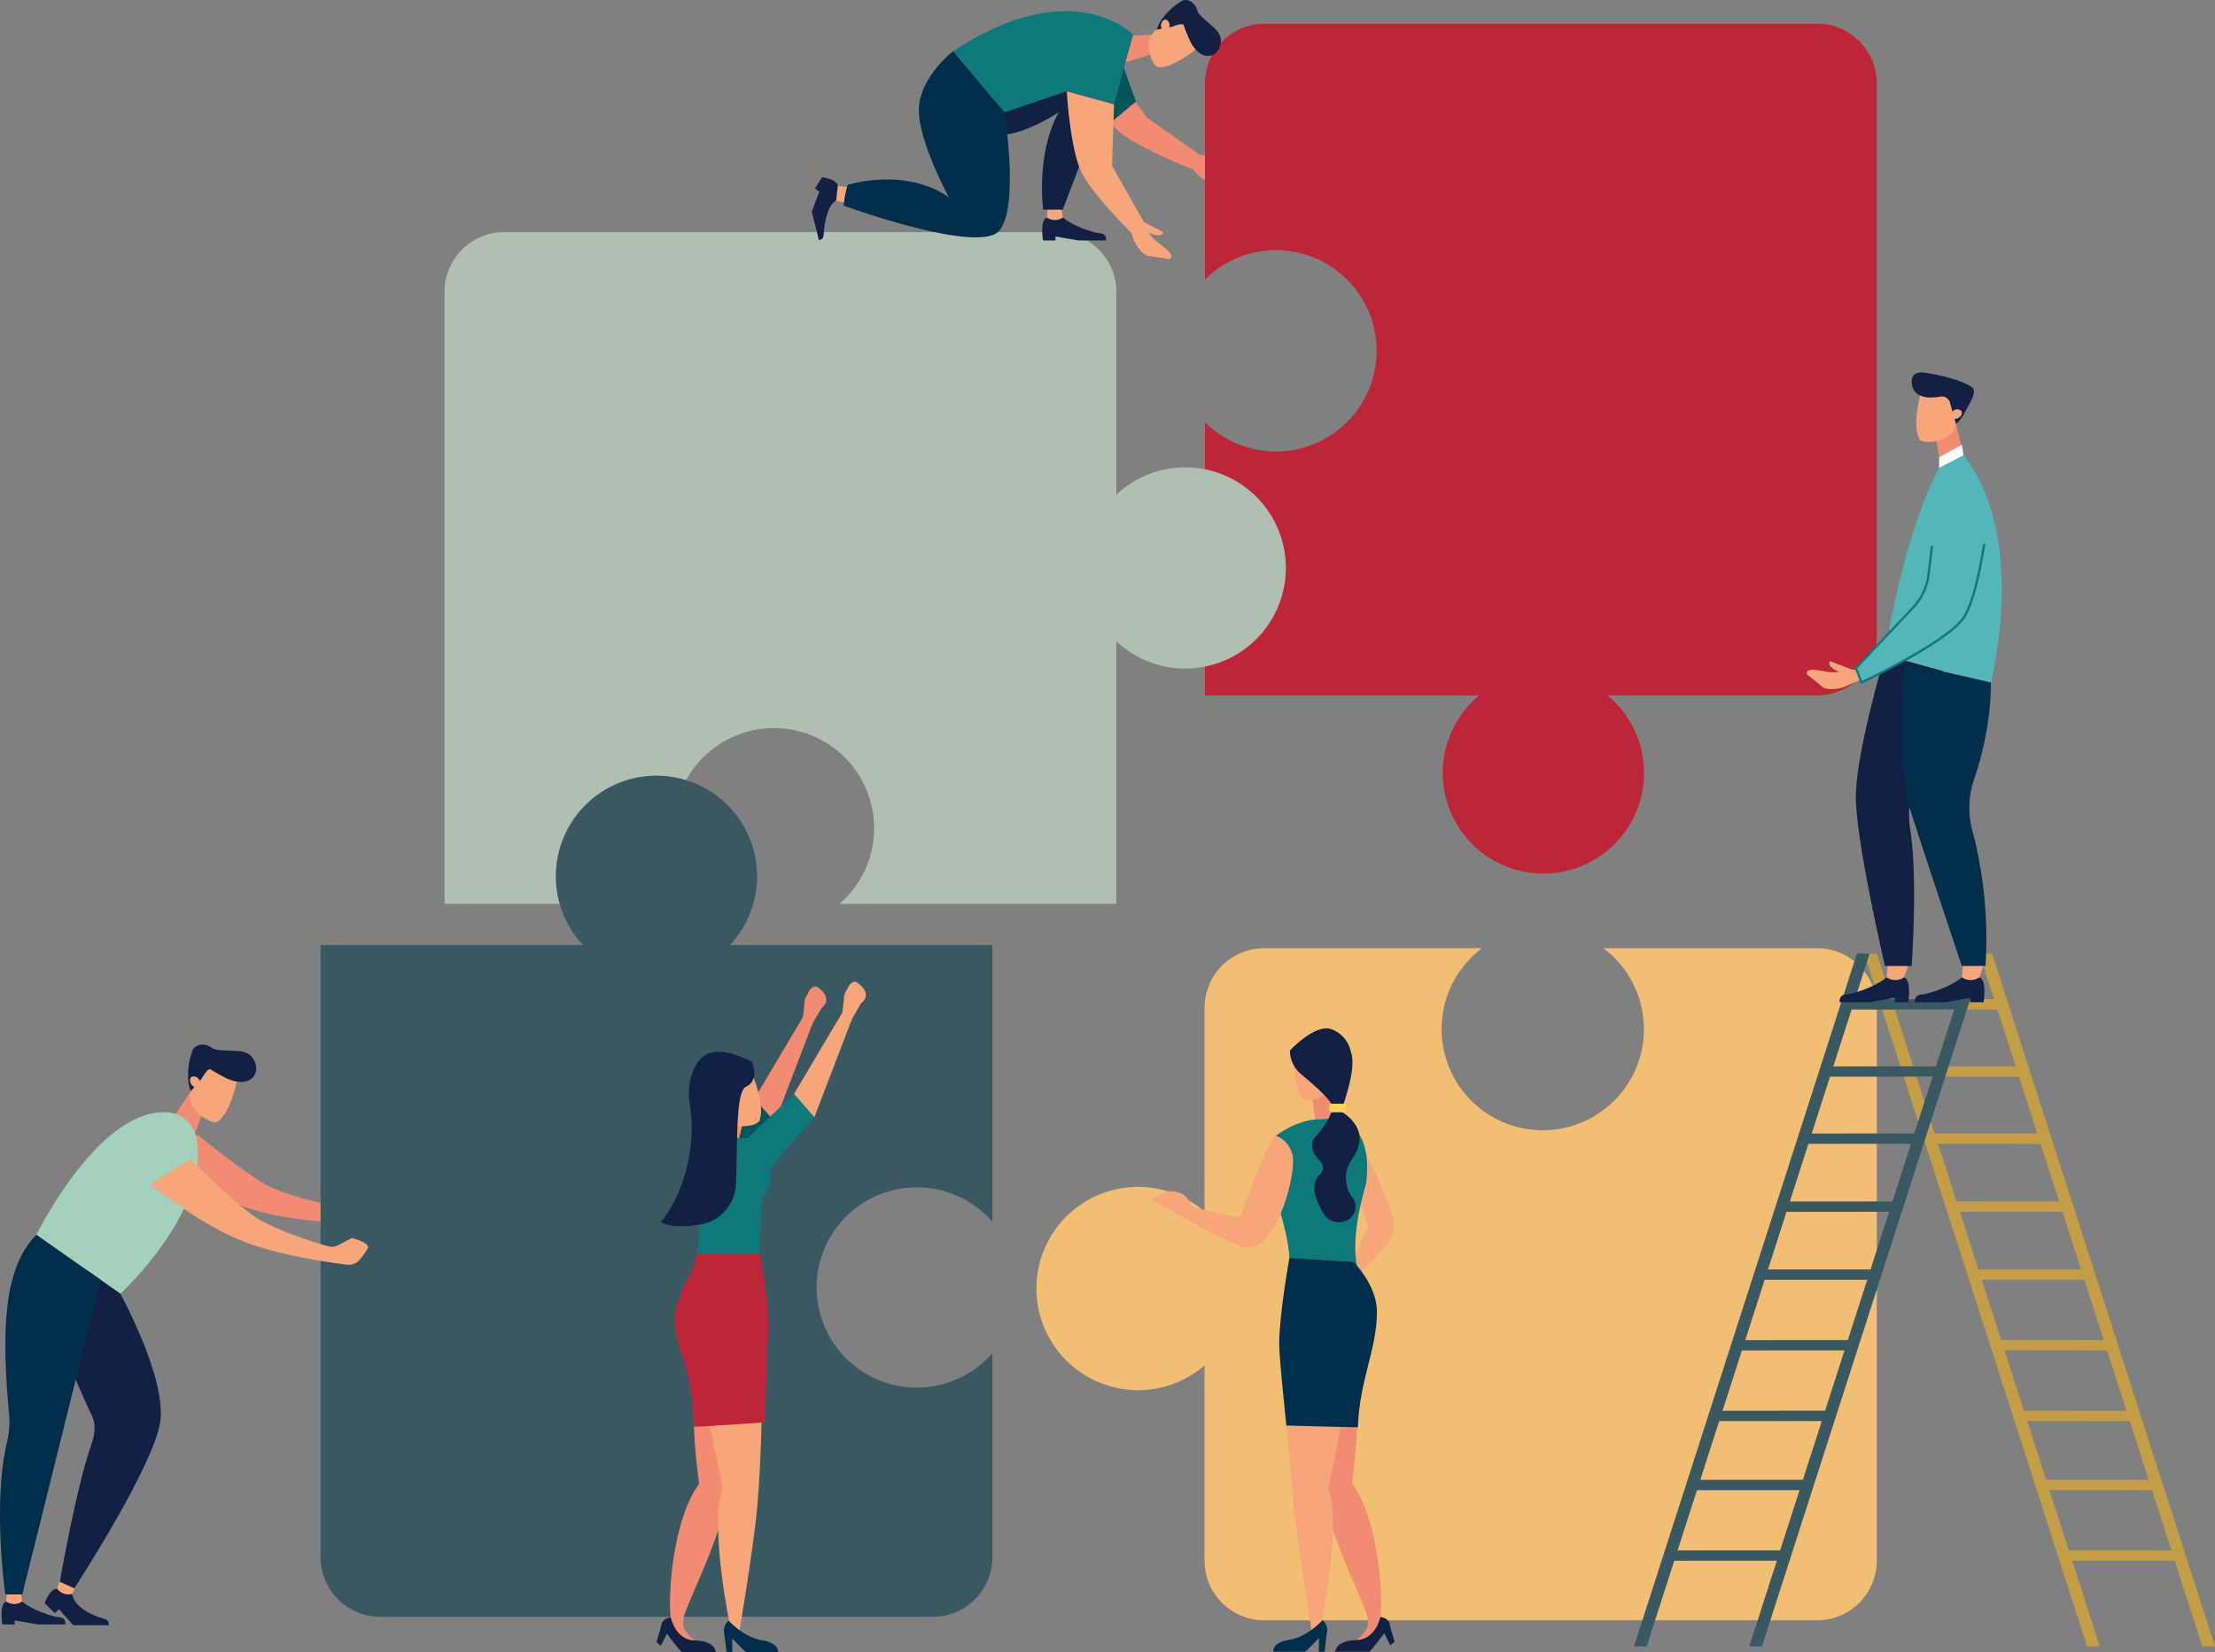 <svg xmlns="http://www.w3.org/2000/svg" width="677.017" height="505.11" viewBox="0 0 677.017 505.11">
  <rect x="0" y="0" width="677.017" height="505.11" fill="#808080" stroke="none"/>
  <g id="Group_198" data-name="Group 198" transform="translate(-45.805 -76.432)">
    <g id="Group_141" data-name="Group 141" transform="translate(374.159 97.201)">
      <path id="Path_167" data-name="Path 167" d="M243.838,89.628s7.294,12.872,13.374,18.484,26.037,13.115,26.037,13.115l-.1-5.057-17.04-11.963L254.881,88.958Z" transform="translate(-243.838 -88.958)" fill="#f18c72"/>
      <g id="Group_140" data-name="Group 140" transform="translate(33.962 25.422)">
        <path id="Path_168" data-name="Path 168" d="M269.741,106.315c.259.35,1.262,1.474,4.147,2.515,2.588.935,8.541,1.3,6.758,3.631-2.9.685-6.236,1.835-6.236,1.835-1.8.242-4.472-1.234-5.962-2.471l-4.127-4.349s.325-2.892.315-3.031l1.257-.156A14.167,14.167,0,0,0,269.741,106.315Z" transform="translate(-264.321 -104.29)" fill="#f18c72"/>
        <path id="Path_169" data-name="Path 169" d="M269.989,107.279a2.132,2.132,0,0,0,.209.4c-.39.046-.773.114-1.149.194-1.4-.337-2.806-.632-4.2-.952.3-.778.721-1.869.738-1.952l9.589.287s.474,1.146-1.449,1.723A9.568,9.568,0,0,1,269.989,107.279Z" transform="translate(-263.977 -103.845)" fill="#f18c72"/>
      </g>
    </g>
    <path id="Path_170" data-name="Path 170" d="M410.154,251.268a30.917,30.917,0,1,1-37.1,0H306.481a18.25,18.25,0,0,0-18.25,18.25v62.259a31.076,31.076,0,1,0,0,47.045v59.671a18.249,18.249,0,0,0,18.25,18.249H475.456a18.249,18.249,0,0,0,18.25-18.249V269.518a18.25,18.25,0,0,0-18.25-18.25Z" transform="translate(125.744 115.056)" fill="#f2be73"/>
    <path id="Path_171" data-name="Path 171" d="M455.025,80.805H286.178a18.25,18.25,0,0,0-18.25,18.25v59.928a30.769,30.769,0,1,1,0,43.641v83.529h83.821a30.769,30.769,0,1,0,39.24,0h64.037a18.25,18.25,0,0,0,18.25-18.25V99.055A18.25,18.25,0,0,0,455.025,80.805Z" transform="translate(146.174 2.878)" fill="#bd2638"/>
    <path id="Path_172" data-name="Path 172" d="M357.67,191.341a30.652,30.652,0,0,0-24.573,8.146v-62a18.25,18.25,0,0,0-18.25-18.25H146a18.25,18.25,0,0,0-18.25,18.25v187.1H208.37a30.612,30.612,0,1,1,40.13,0h84.6V244.331a30.758,30.758,0,1,0,24.573-52.991Z" transform="translate(53.927 28.168)" fill="#b1bfb2"/>
    <g id="Group_148" data-name="Group 148" transform="translate(293.91 76.432)">
      <g id="Group_143" data-name="Group 143" transform="translate(94.018)">
        <path id="Path_173" data-name="Path 173" d="M261.28,89.113,253.994,91.3l-1.852-7.9,11.829-.626Z" transform="translate(-252.142 -72.259)" fill="#f18c72"/>
        <g id="Group_142" data-name="Group 142" transform="translate(9.003 5.742)">
          <path id="Path_174" data-name="Path 174" d="M258.731,92.833a4.074,4.074,0,0,0,1.449,1.832c4.729.794,13.079-6.511,13.079-6.511l-.176-4.709-5.45-3.55-6.606,2.731a5.791,5.791,0,0,0-3.422,4.313h0A11.3,11.3,0,0,0,258.731,92.833Z" transform="translate(-257.572 -79.895)" fill="#f7a57a"/>
        </g>
        <path id="Path_175" data-name="Path 175" d="M263.367,84.671c1.215-.23,3.656-1.544,3.991-.352.244.869,1.419,3.689,1.854,4.621,1.033,2.219,3.744,5.77,7.121,4.2,1.688-.786,2.381-3.1,2.33-4.341a4.96,4.96,0,0,0-1.454-3.228c-1.991-2.046-5.387-4.409-5.729-5.822-.575-2.378-2.862-3.953-4.694-3.062a20.372,20.372,0,0,0-5.881,5.215,11.433,11.433,0,0,0-1.867,3.567h0Z" transform="translate(-247.604 -76.432)" fill="#122043"/>
        <path id="Path_176" data-name="Path 176" d="M261.55,80.146a1.843,1.843,0,0,1,.778,2.154c-.237.9-.97,1.391-1.637,1.1a1.842,1.842,0,0,1-.779-2.154C260.149,80.347,260.882,79.856,261.55,80.146Z" transform="translate(-247.078 -74.043)" fill="#f7a57a"/>
      </g>
      <path id="Path_177" data-name="Path 177" d="M255.148,89l3.669,10.205-9.109,7.619V89Z" transform="translate(-159.725 -68.158)" fill="#005558"/>
      <g id="Group_144" data-name="Group 144" transform="translate(70.442 62.035)">
        <path id="Path_178" data-name="Path 178" d="M244.25,116.537s3.057,2.835,10.026,4.611c1.534.39,3.187-.133,3.187,2.4h-8.456l-7.034-1.217v1.217h-3.8s-1.058-6.213,1.161-7.01Z" transform="translate(-237.923 -112.075)" fill="#122043"/>
        <path id="Path_179" data-name="Path 179" d="M242.943,113.846l.746,4.462h0a4.293,4.293,0,0,1-4.654.156l-.26-.156.378-4.462Z" transform="translate(-237.362 -113.846)" fill="#f7a57a"/>
      </g>
      <g id="Group_145" data-name="Group 145" transform="translate(6.496 56.774)">
        <path id="Path_180" data-name="Path 180" d="M203.935,116.045l-4.1-.811h0a4.013,4.013,0,0,1,.352-4.336l.172-.226,4.14.476Z" transform="translate(-199.357 -110.673)" fill="#f7a57a"/>
      </g>
      <path id="Path_181" data-name="Path 181" d="M232.918,108.1s5.288-.212,15.737-6.667c-7.068,12.585-4.764,29.721-4.764,29.721h5.992l14.75-38.64-35.34-1.837V108.5Z" transform="translate(-173.16 -67.061)" fill="#122043"/>
      <path id="Path_182" data-name="Path 182" d="M276.517,85.652s-18.439-19.1-55.008,5.079l15.672,18.715,19.053-6.453,14.443,4Z" transform="translate(-178.283 -75.078)" fill="#0f787a"/>
      <g id="Group_147" data-name="Group 147" transform="translate(77.951 27.914)">
        <path id="Path_183" data-name="Path 183" d="M242.452,93.267s.922,15.981,4,23.662,17.985,21.82,17.985,21.82l2.083-4.609-10.234-18.131.613-18.746Z" transform="translate(-242.452 -93.267)" fill="#f7a57a"/>
        <g id="Group_146" data-name="Group 146" transform="translate(18.638 37.232)">
          <path id="Path_184" data-name="Path 184" d="M259.085,119.605c.083.428.506,1.874,2.661,4.056,1.935,1.958,7.15,4.852,4.54,6.185-2.918-.632-6.42-1.025-6.42-1.025-1.728-.557-3.505-3.039-4.319-4.8l-1.854-5.7s1.537-2.471,1.589-2.6l1.2.4A14.136,14.136,0,0,0,259.085,119.605Z" transform="translate(-253.693 -115.722)" fill="#f7a57a"/>
          <path id="Path_185" data-name="Path 185" d="M258.684,120.566a2.292,2.292,0,0,0,.017.448c-.371-.126-.744-.229-1.121-.32-1.116-.905-2.26-1.776-3.386-2.668.607-.572,1.456-1.376,1.506-1.444l8.534,4.386s-.066,1.237-2.051.93A9.538,9.538,0,0,1,258.684,120.566Z" transform="translate(-253.363 -115.156)" fill="#f7a57a"/>
        </g>
      </g>
      <path id="Path_186" data-name="Path 186" d="M234.8,85.872s-9.834,7.558-10.449,17.179,9.219,27.6,9.219,27.6-11.008-9.212-31.011-3.935a40.587,40.587,0,0,0-1.255,6.365s41.487,15.108,47.632,7.624,1.537-36.116,1.537-36.116Z" transform="translate(-191.577 -70.22)" fill="#002f4c"/>
      <path id="Path_187" data-name="Path 187" d="M202.9,116.262s-3.1.96-3.805,10.222c-.146,1.9-.8,1.434-1.476,1.932-.622-2.855-2.177-8.778-2.177-8.778l2.325-6.107-1.312-.99,2.16-3.431s4.3.448,4.808,2.59C203.2,113.608,202.9,116.262,202.9,116.262Z" transform="translate(-195.439 -54.927)" fill="#122043"/>
    </g>
    <g id="Group_173" data-name="Group 173" transform="translate(545.24 367.97)">
      <g id="Group_160" data-name="Group 160" transform="translate(70.342)">
        <g id="Group_149" data-name="Group 149" transform="translate(35.229)">
          <path id="Path_188" data-name="Path 188" d="M478.821,464.068,410.689,252.261h3.88L482.7,464.068Z" transform="translate(-410.689 -252.261)" fill="#c49e47"/>
        </g>
        <g id="Group_150" data-name="Group 150">
          <path id="Path_189" data-name="Path 189" d="M457.574,464.068,389.442,252.261h3.88l68.132,211.807Z" transform="translate(-389.442 -252.261)" fill="#c49e47"/>
        </g>
        <g id="Group_151" data-name="Group 151" transform="translate(19.632 54.983)">
          <path id="Path_190" data-name="Path 190" d="M438.41,285.442V288.6l-36.5-.02-.624-3.158Z" transform="translate(-401.282 -285.422)" fill="#c49e47"/>
        </g>
        <g id="Group_152" data-name="Group 152" transform="translate(12.085 34.46)">
          <path id="Path_191" data-name="Path 191" d="M433.858,273.065v3.158l-36.5-.02-.624-3.158Z" transform="translate(-396.731 -273.044)" fill="#c49e47"/>
        </g>
        <g id="Group_153" data-name="Group 153" transform="translate(5.845 13.938)">
          <path id="Path_192" data-name="Path 192" d="M430.095,260.687v3.158l-36.5-.02-.624-3.158Z" transform="translate(-392.967 -260.667)" fill="#c49e47"/>
        </g>
        <g id="Group_154" data-name="Group 154" transform="translate(26.281 75.77)">
          <path id="Path_193" data-name="Path 193" d="M442.42,297.979v3.158l-36.5-.02-.624-3.158Z" transform="translate(-405.292 -297.959)" fill="#c49e47"/>
        </g>
        <g id="Group_155" data-name="Group 155" transform="translate(32.521 96.556)">
          <path id="Path_194" data-name="Path 194" d="M446.184,310.515v3.158l-36.5-.02-.624-3.158Z" transform="translate(-409.056 -310.495)" fill="#c49e47"/>
        </g>
        <g id="Group_156" data-name="Group 156" transform="translate(40.451 118.153)">
          <path id="Path_195" data-name="Path 195" d="M449.491,323.539l1.475,3.159-36.5-.02-.624-3.158Z" transform="translate(-413.839 -323.52)" fill="#c49e47"/>
        </g>
        <g id="Group_157" data-name="Group 157" transform="translate(47.295 139.749)">
          <path id="Path_196" data-name="Path 196" d="M453.619,336.564l1.475,3.159-36.5-.02-.624-3.158Z" transform="translate(-417.966 -336.545)" fill="#c49e47"/>
        </g>
        <g id="Group_158" data-name="Group 158" transform="translate(53.705 160.864)">
          <path id="Path_197" data-name="Path 197" d="M457.484,349.3l1.475,3.159-36.5-.02-.624-3.158Z" transform="translate(-421.832 -349.279)" fill="#c49e47"/>
        </g>
        <g id="Group_159" data-name="Group 159" transform="translate(59.015 182.44)">
          <path id="Path_198" data-name="Path 198" d="M460.687,362.311l1.475,3.159-36.5-.02-.624-3.158Z" transform="translate(-425.034 -362.292)" fill="#c49e47"/>
        </g>
      </g>
      <g id="Group_172" data-name="Group 172" transform="translate(0)">
        <g id="Group_161" data-name="Group 161">
          <path id="Path_199" data-name="Path 199" d="M350.9,464.068,419.03,252.261h-3.88L347.018,464.068Z" transform="translate(-347.018 -252.261)" fill="#395861"/>
        </g>
        <g id="Group_162" data-name="Group 162" transform="translate(35.229)">
          <path id="Path_200" data-name="Path 200" d="M372.145,464.068l68.132-211.807H436.4L368.265,464.068Z" transform="translate(-368.265 -252.261)" fill="#395861"/>
        </g>
        <g id="Group_163" data-name="Group 163" transform="translate(50.481 54.983)">
          <path id="Path_201" data-name="Path 201" d="M377.464,285.442V288.6l36.5-.02.624-3.158Z" transform="translate(-377.464 -285.422)" fill="#395861"/>
        </g>
        <g id="Group_164" data-name="Group 164" transform="translate(58.028 34.46)">
          <path id="Path_202" data-name="Path 202" d="M382.015,273.065v3.158l36.5-.02.624-3.158Z" transform="translate(-382.015 -273.044)" fill="#395861"/>
        </g>
        <g id="Group_165" data-name="Group 165" transform="translate(64.268 13.938)">
          <path id="Path_203" data-name="Path 203" d="M385.779,260.687v3.158l36.5-.02.624-3.158Z" transform="translate(-385.779 -260.667)" fill="#395861"/>
        </g>
        <g id="Group_166" data-name="Group 166" transform="translate(43.832 75.77)">
          <path id="Path_204" data-name="Path 204" d="M373.454,297.979v3.158l36.5-.02.624-3.158Z" transform="translate(-373.454 -297.959)" fill="#395861"/>
        </g>
        <g id="Group_167" data-name="Group 167" transform="translate(37.592 96.556)">
          <path id="Path_205" data-name="Path 205" d="M369.69,310.515v3.158l36.5-.02.624-3.158Z" transform="translate(-369.69 -310.495)" fill="#395861"/>
        </g>
        <g id="Group_168" data-name="Group 168" transform="translate(29.662 118.153)">
          <path id="Path_206" data-name="Path 206" d="M366.383,323.539l-1.475,3.159,36.5-.02.624-3.158Z" transform="translate(-364.907 -323.52)" fill="#395861"/>
        </g>
        <g id="Group_169" data-name="Group 169" transform="translate(22.818 139.749)">
          <path id="Path_207" data-name="Path 207" d="M362.255,336.564l-1.475,3.159,36.5-.02.624-3.158Z" transform="translate(-360.78 -336.545)" fill="#395861"/>
        </g>
        <g id="Group_170" data-name="Group 170" transform="translate(16.408 160.864)">
          <path id="Path_208" data-name="Path 208" d="M358.389,349.3l-1.475,3.159,36.5-.02.624-3.158Z" transform="translate(-356.914 -349.279)" fill="#395861"/>
        </g>
        <g id="Group_171" data-name="Group 171" transform="translate(11.098 182.44)">
          <path id="Path_209" data-name="Path 209" d="M355.187,362.311l-1.475,3.159,36.5-.02.624-3.158Z" transform="translate(-353.711 -362.292)" fill="#395861"/>
        </g>
      </g>
    </g>
    <g id="Group_181" data-name="Group 181" transform="translate(598.071 190.275)">
      <g id="Group_180" data-name="Group 180">
        <g id="Group_174" data-name="Group 174" transform="translate(9.988 180.091)">
          <path id="Path_210" data-name="Path 210" d="M399.281,256.634s-3.324,3.084-10.907,5.016c-1.67.426-3.469-.143-3.469,2.612h9.2l7.652-1.323v1.323h4.134s1.151-6.76-1.263-7.627Z" transform="translate(-384.905 -251.779)" fill="#122043"/>
          <path id="Path_211" data-name="Path 211" d="M394.041,253.706l-.466,4.855h0a4.675,4.675,0,0,0,5.064.171l.284-.171,1.718-4.855Z" transform="translate(-379.199 -253.706)" fill="#f7a57a"/>
        </g>
        <g id="Group_175" data-name="Group 175" transform="translate(33.017 180.091)">
          <path id="Path_212" data-name="Path 212" d="M413.169,256.634s-3.326,3.084-10.907,5.016c-1.67.426-3.469-.143-3.469,2.612h9.2l7.652-1.323v1.323h4.134s1.151-6.76-1.263-7.627Z" transform="translate(-398.794 -251.779)" fill="#122043"/>
          <path id="Path_213" data-name="Path 213" d="M407.93,253.706l-.466,4.855h0a4.675,4.675,0,0,0,5.064.171l.284-.171,1.716-4.855Z" transform="translate(-393.089 -253.706)" fill="#f7a57a"/>
        </g>
        <g id="Group_177" data-name="Group 177" transform="translate(32.047)">
          <path id="Path_214" data-name="Path 214" d="M402.739,159.364l1.3,7.924,7.06-3.153-2.328-9.51Z" transform="translate(-395.228 -138.818)" fill="#f18c72"/>
          <g id="Group_176" data-name="Group 176" transform="translate(1.399 3.507)">
            <path id="Path_215" data-name="Path 215" d="M402.6,164.978a4.265,4.265,0,0,1-2.378-.565c-2.845-4.137.395-15.292.395-15.292l4.548-1.913,5.778,3.6.328,7.475a6.067,6.067,0,0,1-2.58,5.157h0A11.847,11.847,0,0,1,402.6,164.978Z" transform="translate(-399.052 -147.207)" fill="#f7a57a"/>
          </g>
          <path id="Path_216" data-name="Path 216" d="M409.894,154.357a2.5,2.5,0,0,0-2.817-1.862,19.9,19.9,0,0,1-3.124.284c-2.562,0-5.743-1-5.743-4.9s4.79-2.563,4.79-2.563,9.844,1.492,13.656,4.351c1.826,1.366-1.227,5.707-2.346,7.886a11.952,11.952,0,0,1-2.56,3.348h0Z" transform="translate(-398.209 -145.092)" fill="#122043"/>
          <path id="Path_217" data-name="Path 217" d="M408.456,152.233a1.93,1.93,0,0,0-2.388.214c-.748.622-.892,1.535-.32,2.039a1.929,1.929,0,0,0,2.388-.212C408.883,153.651,409.026,152.737,408.456,152.233Z" transform="translate(-393.478 -140.605)" fill="#f7a57a"/>
        </g>
        <path id="Path_218" data-name="Path 218" d="M410.261,163.514s-10.627,17.445-16.982,57.96c12.8,4.024,32.359,8.372,32.359,8.372s11.557-43.916-8.317-69.485A10.511,10.511,0,0,0,410.261,163.514Z" transform="translate(-369.406 -135.044)" fill="#53b6b9"/>
        <path id="Path_219" data-name="Path 219" d="M396.811,197.218s-8.9,29.867-8.9,43.389,8.9,51.661,8.9,51.661h8.174s1.912-26.678-.438-41.659a30.3,30.3,0,0,1,.885-13.183c4.384-15.021,9.06-35.33,9.06-35.33Z" transform="translate(-372.938 -110.789)" fill="#122043"/>
        <path id="Path_220" data-name="Path 220" d="M397.236,198.657s-2.3,32.434,1.386,44.123,16.022,48.54,16.022,48.54h7.223a130.048,130.048,0,0,0-4-41.357,26.766,26.766,0,0,1,.522-15.707c5.637-16.577,5.117-29.613,5.117-29.613Z" transform="translate(-367.27 -109.842)" fill="#002f4c"/>
        <g id="Group_178" data-name="Group 178" transform="translate(0 88.293)">
          <path id="Path_221" data-name="Path 221" d="M390.846,200.1c-.358.216-1.656.842-4.59.708-2.633-.119-8.033-1.973-7.309.738,2.321,1.67,4.845,3.906,4.845,3.906,1.5.872,4.409.546,6.18,0l5.243-2.338s.771-2.676.831-2.8l-1.055-.6A13.473,13.473,0,0,1,390.846,200.1Z" transform="translate(-378.881 -197.438)" fill="#f7a57a"/>
          <path id="Path_222" data-name="Path 222" d="M387.089,202.031a2.2,2.2,0,0,1-.33.274c.328.184.642.385.945.592,1.36.214,2.713.469,4.069.7.018-.8.045-1.917.061-2l-8.589-3.256s-.837.841.652,2.054A9.146,9.146,0,0,0,387.089,202.031Z" transform="translate(-376.164 -198.342)" fill="#f7a57a"/>
        </g>
        <path id="Path_223" data-name="Path 223" d="M412.5,170.693l-2.379,19.426a17.766,17.766,0,0,1-4.709,10.026l-17.5,18.552,1.733,4.347S416,210.621,420.853,203.263s7.276-29.8,7.276-29.8Z" transform="translate(-372.938 -128.244)" fill="#53b6b9"/>
        <g id="Group_179" data-name="Group 179" transform="translate(14.569 52.26)">
          <path id="Path_224" data-name="Path 224" d="M426.911,177.044c-1.137,7.2-3.21,17.615-6.188,22.134-4.447,6.748-27.665,18.032-30.732,19.5l-1.515-3.8,17.347-18.393a18,18,0,0,0,4.8-10.222l1.066-8.707c-.221-.124-.436-.255-.65-.391l-1.1,9.013a17.292,17.292,0,0,1-4.616,9.831l-17.5,18.554-.153.161,1.952,4.895.333-.158c1.081-.509,26.5-12.55,31.351-19.9,3.16-4.8,5.274-15.7,6.392-22.951Q427.31,176.836,426.911,177.044Z" transform="translate(-387.668 -176.61)" fill="#0f787a"/>
        </g>
      </g>
      <path id="Path_225" data-name="Path 225" d="M403.273,162.264l6.93-3.821.541,3.179-7.471,3.876Z" transform="translate(-362.829 -136.305)" fill="#fff"/>
    </g>
    <g id="Group_187" data-name="Group 187" transform="translate(45.805 395.788)">
      <path id="Path_226" data-name="Path 226" d="M86.7,285.625s12.59,10.383,20.5,15.04c6.453,3.8,19.56,6.437,24.161,7.277a4.134,4.134,0,0,0,3.014-.617l3.973-2.61s4.412-.351,5.2,2.451a20.113,20.113,0,0,1-2.316,4.076,4.332,4.332,0,0,1-3.588,1.738c-5.709-.131-22.217-.811-33.609-4.311-13.971-4.294-28.7-14.215-28.7-14.215Z" transform="translate(-26.372 -258.123)" fill="#f18c72"/>
      <g id="Group_186" data-name="Group 186">
        <g id="Group_183" data-name="Group 183" transform="translate(51.213)">
          <path id="Path_227" data-name="Path 227" d="M87.509,284.037l-2.84,7.666-7.977-3.529,7.121-10.551Z" transform="translate(-76.692 -263.388)" fill="#f18c72"/>
          <g id="Group_182" data-name="Group 182" transform="translate(6.876 5.627)">
            <path id="Path_228" data-name="Path 228" d="M86.528,289.968a4.381,4.381,0,0,0,2.449.555c4.492-2.527,6.548-14.271,6.548-14.271l-3.326-3.82-6.952.71-3.683,6.738a6.228,6.228,0,0,0,.046,5.918h0A12.165,12.165,0,0,0,86.528,289.968Z" transform="translate(-80.839 -272.432)" fill="#f7a57a"/>
          </g>
          <path id="Path_229" data-name="Path 229" d="M84.408,279.69c.861-1.013,2.018-3.757,3.1-2.988.791.564,3.678,2.129,4.667,2.615,2.363,1.159,7.025,2.3,8.789-1.293.88-1.8-.1-4.2-.98-5.2a5.333,5.333,0,0,0-3.394-1.718c-3.048-.366-7.48-.053-8.72-1-2.086-1.6-5.06-1.375-5.992.607a21.894,21.894,0,0,0-1.4,8.329,12.316,12.316,0,0,0,.844,4.243h0Z" transform="translate(-74.202 -269.038)" fill="#122043"/>
          <path id="Path_230" data-name="Path 230" d="M81.651,274.928a1.976,1.976,0,0,1,2.1,1.275c.408.912.128,1.817-.627,2.025a1.979,1.979,0,0,1-2.1-1.277C80.614,276.04,80.9,275.133,81.651,274.928Z" transform="translate(-73.965 -265.19)" fill="#f7a57a"/>
        </g>
        <g id="Group_184" data-name="Group 184" transform="translate(13.657 162.123)">
          <path id="Path_231" data-name="Path 231" d="M62.49,370.946s.02,4.739,9.541,7.586c1.953.584,1.318,1.161,1.685,1.981H62.759l-4.289-4.822-1.335,1.146L54.042,373.8s1.444-4.4,3.8-4.437Z" transform="translate(-54.042 -365.141)" fill="#122043"/>
          <path id="Path_232" data-name="Path 232" d="M62.761,368.516l-1.779,4.105h0a4.3,4.3,0,0,1-4.452-1.353l-.2-.232,1.439-4.22Z" transform="translate(-52.534 -366.816)" fill="#f7a57a"/>
        </g>
        <path id="Path_233" data-name="Path 233" d="M93.226,281.614C72,279.28,52.517,318.982,52.517,318.982l25.652,18.005s27.693-25.352,23.2-47.769A9.5,9.5,0,0,0,93.226,281.614Z" transform="translate(-41.388 -260.827)" fill="#a4d1bc"/>
        <g id="Group_185" data-name="Group 185" transform="translate(0.463 165.794)">
          <path id="Path_234" data-name="Path 234" d="M52.408,371.72s3.054,2.832,10.016,4.606c1.534.39,3.187-.133,3.187,2.4H57.16l-7.029-1.215v1.215h-3.8s-1.056-6.208,1.161-7Z" transform="translate(-46.084 -367.26)" fill="#122043"/>
          <path id="Path_235" data-name="Path 235" d="M51.1,369.03l.748,4.46h0a4.3,4.3,0,0,1-4.651.156l-.26-.156.378-4.46Z" transform="translate(-45.524 -369.03)" fill="#f7a57a"/>
        </g>
        <path id="Path_236" data-name="Path 236" d="M77.166,317.8s14.059,25.529,12.21,39.034-26.271,51.059-26.271,51.059l-4.439-2.036s4.934-28.429,9.509-41.538c1.081-3.1,1.716-6.327.282-9.28-6.39-13.148-14.415-34.833-14.415-34.833l12.965-9.536Z" transform="translate(-40.385 -241.64)" fill="#122043"/>
        <path id="Path_237" data-name="Path 237" d="M76.546,317.877,52.616,414.059h-5.18s-4.021-27.64.562-46.8a26.9,26.9,0,0,0,.544-8.707c-2.573-27.932-.947-45.022,8.392-54.445Z" transform="translate(-45.805 -245.957)" fill="#002f4c"/>
      </g>
    </g>
    <path id="Path_238" data-name="Path 238" d="M177.008,246.676a30.652,30.652,0,0,0,8.146,24.573H104.9v187.1a18.25,18.25,0,0,0,18.25,18.251H292a18.249,18.249,0,0,0,18.249-18.251v-62.37a30.611,30.611,0,1,1,0-40.129v-84.6H230a30.758,30.758,0,1,0-52.992-24.573Z" transform="translate(38.891 94.121)" fill="#395861"/>
    <path id="Path_239" data-name="Path 239" d="M85.686,290.128s11.486,11.593,18.885,17.02c6.04,4.429,18.816,8.365,23.309,9.662a4.139,4.139,0,0,0,3.062-.31l4.213-2.2s5.185,1.26,4.933,2.96a20,20,0,0,1-2.713,3.822,4.328,4.328,0,0,1-3.746,1.37c-5.666-.7-22.023-3.033-33.006-7.659-13.472-5.672-27.133-17.019-27.133-17.019Z" transform="translate(18.22 140.628)" fill="#f7a57a"/>
    <g id="Group_193" data-name="Group 193" transform="translate(246.467 376.576)">
      <g id="Group_189" data-name="Group 189" transform="translate(22.311 1.451)">
        <path id="Path_240" data-name="Path 240" d="M203.014,266.239l-11.49,30.025-7.243-5.389,16.184-27.283Z" transform="translate(-177.65 -254.861)" fill="#f18c72"/>
        <g id="Group_188" data-name="Group 188" transform="translate(22.394)">
          <path id="Path_241" data-name="Path 241" d="M195.335,260.626a4.67,4.67,0,0,0-1.04,3.17l-.507,4.334.592.672,2.033,1.806c-.071-.9-.172,0-.172,0l3.268-5.69s3.953-2.535-1.031-6.276a1.437,1.437,0,0,0-1.64-.1A3.666,3.666,0,0,0,195.335,260.626Z" transform="translate(-193.788 -258.326)" fill="#f18c72"/>
        </g>
        <path id="Path_242" data-name="Path 242" d="M180.282,307.8a188.782,188.782,0,0,0,13.873-21.686l-6.231-7.093-7.642,8.907Z" transform="translate(-180.282 -244.709)" fill="#005558"/>
      </g>
      <path id="Path_243" data-name="Path 243" d="M169.552,401.237l3.659.633c.756-4.536,12.135-26.053,13.061-37.227a252.585,252.585,0,0,1,3.91-26.217l-12.238-3.641s-3.1,0,.3,25.286C170.595,370.115,168.544,392.911,169.552,401.237Z" transform="translate(-165.189 -206.559)" fill="#f18c72"/>
      <path id="Path_244" data-name="Path 244" d="M174.893,329.239s2.875,17.3,6.873,35.795c-4.175,11.17,2.189,42.341,2.306,42.231.481-.453,2.679,2.257,2.679,2.257s4.641-27.509,5.667-39.915,1.282-27.531,1.282-27.531Z" transform="translate(-161.517 -210.209)" fill="#f7a57a"/>
      <path id="Path_245" data-name="Path 245" d="M180.7,375.245a4.084,4.084,0,0,0-1.423,3.361c.318,1.884.771,6.294.771,6.294h1.791l-.055-4.114c0-.269,3.842,4.114,4.492,4.114h9.479s.628-2.774-4.938-3.666S180.7,375.245,180.7,375.245Z" transform="translate(-158.66 -179.934)" fill="#002f4c"/>
      <g id="Group_190" data-name="Group 190" transform="translate(0 190.689)">
        <path id="Path_246" data-name="Path 246" d="M173.535,373.946l-.252,3.925a3.668,3.668,0,0,0,.647,2.323,14.687,14.687,0,0,0,2.85,2.961c-2.749.884-5.248-2.2-6.558-4.245a4.892,4.892,0,0,1-.711-3.364l.461-3.089Z" transform="translate(-165.095 -372.457)" fill="#f18c72"/>
        <path id="Path_247" data-name="Path 247" d="M171.19,374.657s-2.419.217-2.819,2.054-1.545,5.559-1.545,5.559l1.32,1.051L170,379.633s4,5.389,4.633,5.654h10.346s0-3.424-6.473-3.58C172.543,381.565,171.19,374.657,171.19,374.657Z" transform="translate(-166.826 -371.009)" fill="#122043"/>
      </g>
      <path id="Path_248" data-name="Path 248" d="M210.295,265.364,198.8,295.39,191.562,290l16.184-27.283Z" transform="translate(-150.548 -253.986)" fill="#f7a57a"/>
      <g id="Group_191" data-name="Group 191" transform="translate(56.776)">
        <path id="Path_249" data-name="Path 249" d="M202.615,259.751a4.679,4.679,0,0,0-1.04,3.17l-.507,4.334.592.672,2.034,1.806c-.073-.9-.174,0-.174,0l3.27-5.692s3.953-2.534-1.033-6.274a1.434,1.434,0,0,0-1.638-.1A3.664,3.664,0,0,0,202.615,259.751Z" transform="translate(-201.068 -257.451)" fill="#f7a57a"/>
      </g>
      <path id="Path_250" data-name="Path 250" d="M184.838,290.315h-7.405l2.956-8.7,5.79,3.558Z" transform="translate(-159.846 -241.551)" fill="#f18c72"/>
      <path id="Path_251" data-name="Path 251" d="M197.325,301.958c-.038-.219-.088-.4-.131-.6,7.332-9.458,13.558-16.116,13.558-16.116l-6.231-7.095L190.352,291.6l-4.157.018a8.324,8.324,0,0,0-10.517,1.351c-1.792,1.847-2.985,6.858-1.789,12.155,3.3,14.6.718,22.328.718,22.328l19.106,7.123s.434-12.7.733-21.6v-.03A9.923,9.923,0,0,1,196,308.063,8.718,8.718,0,0,0,197.325,301.958Z" transform="translate(-162.495 -243.834)" fill="#0f787a"/>
      <g id="Group_192" data-name="Group 192" transform="translate(15.452 24.418)">
        <path id="Path_252" data-name="Path 252" d="M188.289,272.178l-12.144,4.25,1.2,9.065c.017.129.051.252.075.378.234.043.468.086.7.143l.113.031c.036.01.073.015.109.023a8.315,8.315,0,0,1,5.677,5.684,14.335,14.335,0,0,0,5.256-.068,5.265,5.265,0,0,0,2.759-1.19C194.594,284.9,188.289,272.178,188.289,272.178Z" transform="translate(-176.145 -272.178)" fill="#f7a57a"/>
      </g>
      <path id="Path_253" data-name="Path 253" d="M193.639,281.081c-3.27,1.6-2.5,18.446-3.062,29.92a13.042,13.042,0,0,1-11.041,12.2c-4.329.691-9.08.819-11.946-.814,1.9-1.55,12.111-16.581,8.839-36.483-.431-2.62-.484-9.914,3.928-13.872,4.9-4.4,15.011,1.34,15.011,1.34S198.131,278.886,193.639,281.081Z" transform="translate(-166.324 -248.95)" fill="#122043"/>
      <path id="Path_254" data-name="Path 254" d="M196.218,307.612s2.542,12.946,2.542,20.646c0,4.231-1.038,30.887-1.038,30.887s-18.151,1.315-21.676,1.315c-.874-21.844-5.853-22.515-5.853-32.7,0-4.427,2.27-9.431,4.013-12.621a18.453,18.453,0,0,0,2.517-7.082l.119-.415Z" transform="translate(-164.61 -224.441)" fill="#bd2638"/>
      <path id="Path_255" data-name="Path 255" d="M173.2,337.011" transform="translate(-162.634 -205.095)" fill="#ffc630"/>
    </g>
    <g id="Group_197" data-name="Group 197" transform="translate(397.569 390.834)">
      <path id="Path_256" data-name="Path 256" d="M297.107,285.422s12.465,24,11.59,29.28-11.59,14.444-11.59,14.444l-1.731-2.991,5.439-12.293-7-20.177Z" transform="translate(-234.362 -253.302)" fill="#f7a57a"/>
      <path id="Path_257" data-name="Path 257" d="M287.742,280.673l1.011,6.871h6.108l.623-10.554Z" transform="translate(-238.356 -258.851)" fill="#f18c72"/>
      <path id="Path_258" data-name="Path 258" d="M281,307.228V287.861c7.838-5.551,13.376-4.964,13.376-4.964a25.677,25.677,0,0,1,3.5-.141c.05,0,13.124-.97,10.715,19.736-5.22,17.6-2.713,25.37-2.713,25.37s-13.658,5.568-21.286,1.641c1.918-4.4-1.615-16.495-3.537-22.364Z" transform="translate(-242.792 -255.062)" fill="#0f787a"/>
      <path id="Path_259" data-name="Path 259" d="M296.986,282.042s5.188,3.044,5.188,7.863c0,2.985-1.169,4.752-2.517,6.843A9.888,9.888,0,0,0,299.913,308l.109.144a4.268,4.268,0,0,1,.861,3.62c-.957,4.571-7.249,5.256-9.681,1.268a23.829,23.829,0,0,1-2.393-5.231c-1.068-3.382-.017-5.5,1.29-6.775a2.771,2.771,0,0,0,.158-3.93c-1.962-2.01-3.9-5.039-1.448-7.708a23.75,23.75,0,0,0,5.279-8.66Z" transform="translate(-238.411 -256.392)" fill="#122043"/>
      <path id="Path_260" data-name="Path 260" d="M308.451,401.158l-3.659.635c-.756-4.538-12.135-26.053-13.061-37.229a252.182,252.182,0,0,0-3.91-26.217l12.24-3.639s3.1,0-.305,25.284C307.41,370.036,309.461,392.831,308.451,401.158Z" transform="translate(-238.304 -220.869)" fill="#f18c72"/>
      <g id="Group_195" data-name="Group 195" transform="translate(42.488)">
        <g id="Group_194" data-name="Group 194" transform="translate(1.178 5.075)">
          <path id="Path_261" data-name="Path 261" d="M284.393,269.647l11.29-.536,2.01,7.778c.028.111.04.222.063.333-.176.111-.353.222-.522.347-.028.02-.053.041-.081.063s-.055.035-.083.055a7.3,7.3,0,0,0-2.752,6.5,12.592,12.592,0,0,1-4.3,1.676,4.645,4.645,0,0,1-2.64-.061C283.444,282.087,284.393,269.647,284.393,269.647Z" transform="translate(-284.292 -269.111)" fill="#f7a57a"/>
        </g>
        <path id="Path_262" data-name="Path 262" d="M299.7,290.05c-2.933.335,1.726,0-2.933.335-.131-2.472-8.09-8.907-9.605-10.21a9.544,9.544,0,0,1-3.578-7.352s7.687-8.285,12.666-6.528a9.243,9.243,0,0,1,5.878,6.564C302.683,274.71,303.825,277.862,299.7,290.05Z" transform="translate(-283.582 -266.05)" fill="#122043"/>
      </g>
      <path id="Path_263" data-name="Path 263" d="M302.814,329.16s-2.875,17.3-6.874,35.795c4.177,11.171-2.189,42.341-2.306,42.231-.479-.453-2.678,2.257-2.678,2.257s-4.641-27.509-5.667-39.915-2.6-27.531-2.6-27.531Z" transform="translate(-241.679 -224.519)" fill="#f7a57a"/>
      <path id="Path_264" data-name="Path 264" d="M295.589,375.167a4.086,4.086,0,0,1,1.423,3.361c-.32,1.882-.771,6.292-.771,6.292h-1.792l.055-4.112c0-.27-3.842,4.112-4.49,4.112h-9.479s-.63-2.774,4.936-3.666S295.589,375.167,295.589,375.167Z" transform="translate(-243.114 -194.243)" fill="#002f4c"/>
      <rect id="Rectangle_108" data-name="Rectangle 108" width="5.245" height="2.63" rx="0.709" transform="translate(59.751 25.649) rotate(180)" fill="#ffd159"/>
      <path id="Path_265" data-name="Path 265" d="M284.72,308.4s-3.106,17.463-3.106,26.153c0,4.775,2.2,25.044,2.2,25.044s18.161.527,21.849.527c.473-14.367,5.828-23.837,5.828-35.334,0-8.108-7.146-15.185-7.146-15.185Z" transform="translate(-242.389 -238.184)" fill="#002f4c"/>
      <path id="Path_266" data-name="Path 266" d="M296.4,346.024" transform="translate(-232.655 -213.422)" fill="#ffc630"/>
      <path id="Path_267" data-name="Path 267" d="M265.662,302.99l.816.237a5.065,5.065,0,0,1,3.437,3.407l.194.645a85.5,85.5,0,0,0,15.155,3.494c8.145-23.192,10.9-24.941,10.9-24.941a8.186,8.186,0,0,1,5.255,8.02c0,5.326-3.557,20.413-10.325,25.138a6.382,6.382,0,0,1-6.377.434c-10.877-5.167-18.551-9.582-18.551-9.582l-8.211-4.533,3.628-1.908A5.472,5.472,0,0,1,265.662,302.99Z" transform="translate(-257.957 -253.033)" fill="#f7a57a"/>
      <g id="Group_196" data-name="Group 196" transform="translate(56.351 176.299)">
        <path id="Path_268" data-name="Path 268" d="M299.091,373.867l.254,3.925a3.669,3.669,0,0,1-.647,2.323,14.778,14.778,0,0,1-2.85,2.963c2.747.882,5.246-2.2,6.558-4.246a4.89,4.89,0,0,0,.711-3.364l-.463-3.089Z" transform="translate(-289.373 -372.378)" fill="#f18c72"/>
        <path id="Path_269" data-name="Path 269" d="M305.738,374.578s2.418.217,2.819,2.056,1.544,5.558,1.544,5.558l-1.318,1.051-1.859-3.689s-4,5.389-4.634,5.654H291.943s0-3.424,6.475-3.578C304.384,381.486,305.738,374.578,305.738,374.578Z" transform="translate(-291.943 -370.93)" fill="#122043"/>
      </g>
    </g>
  </g>
</svg>
